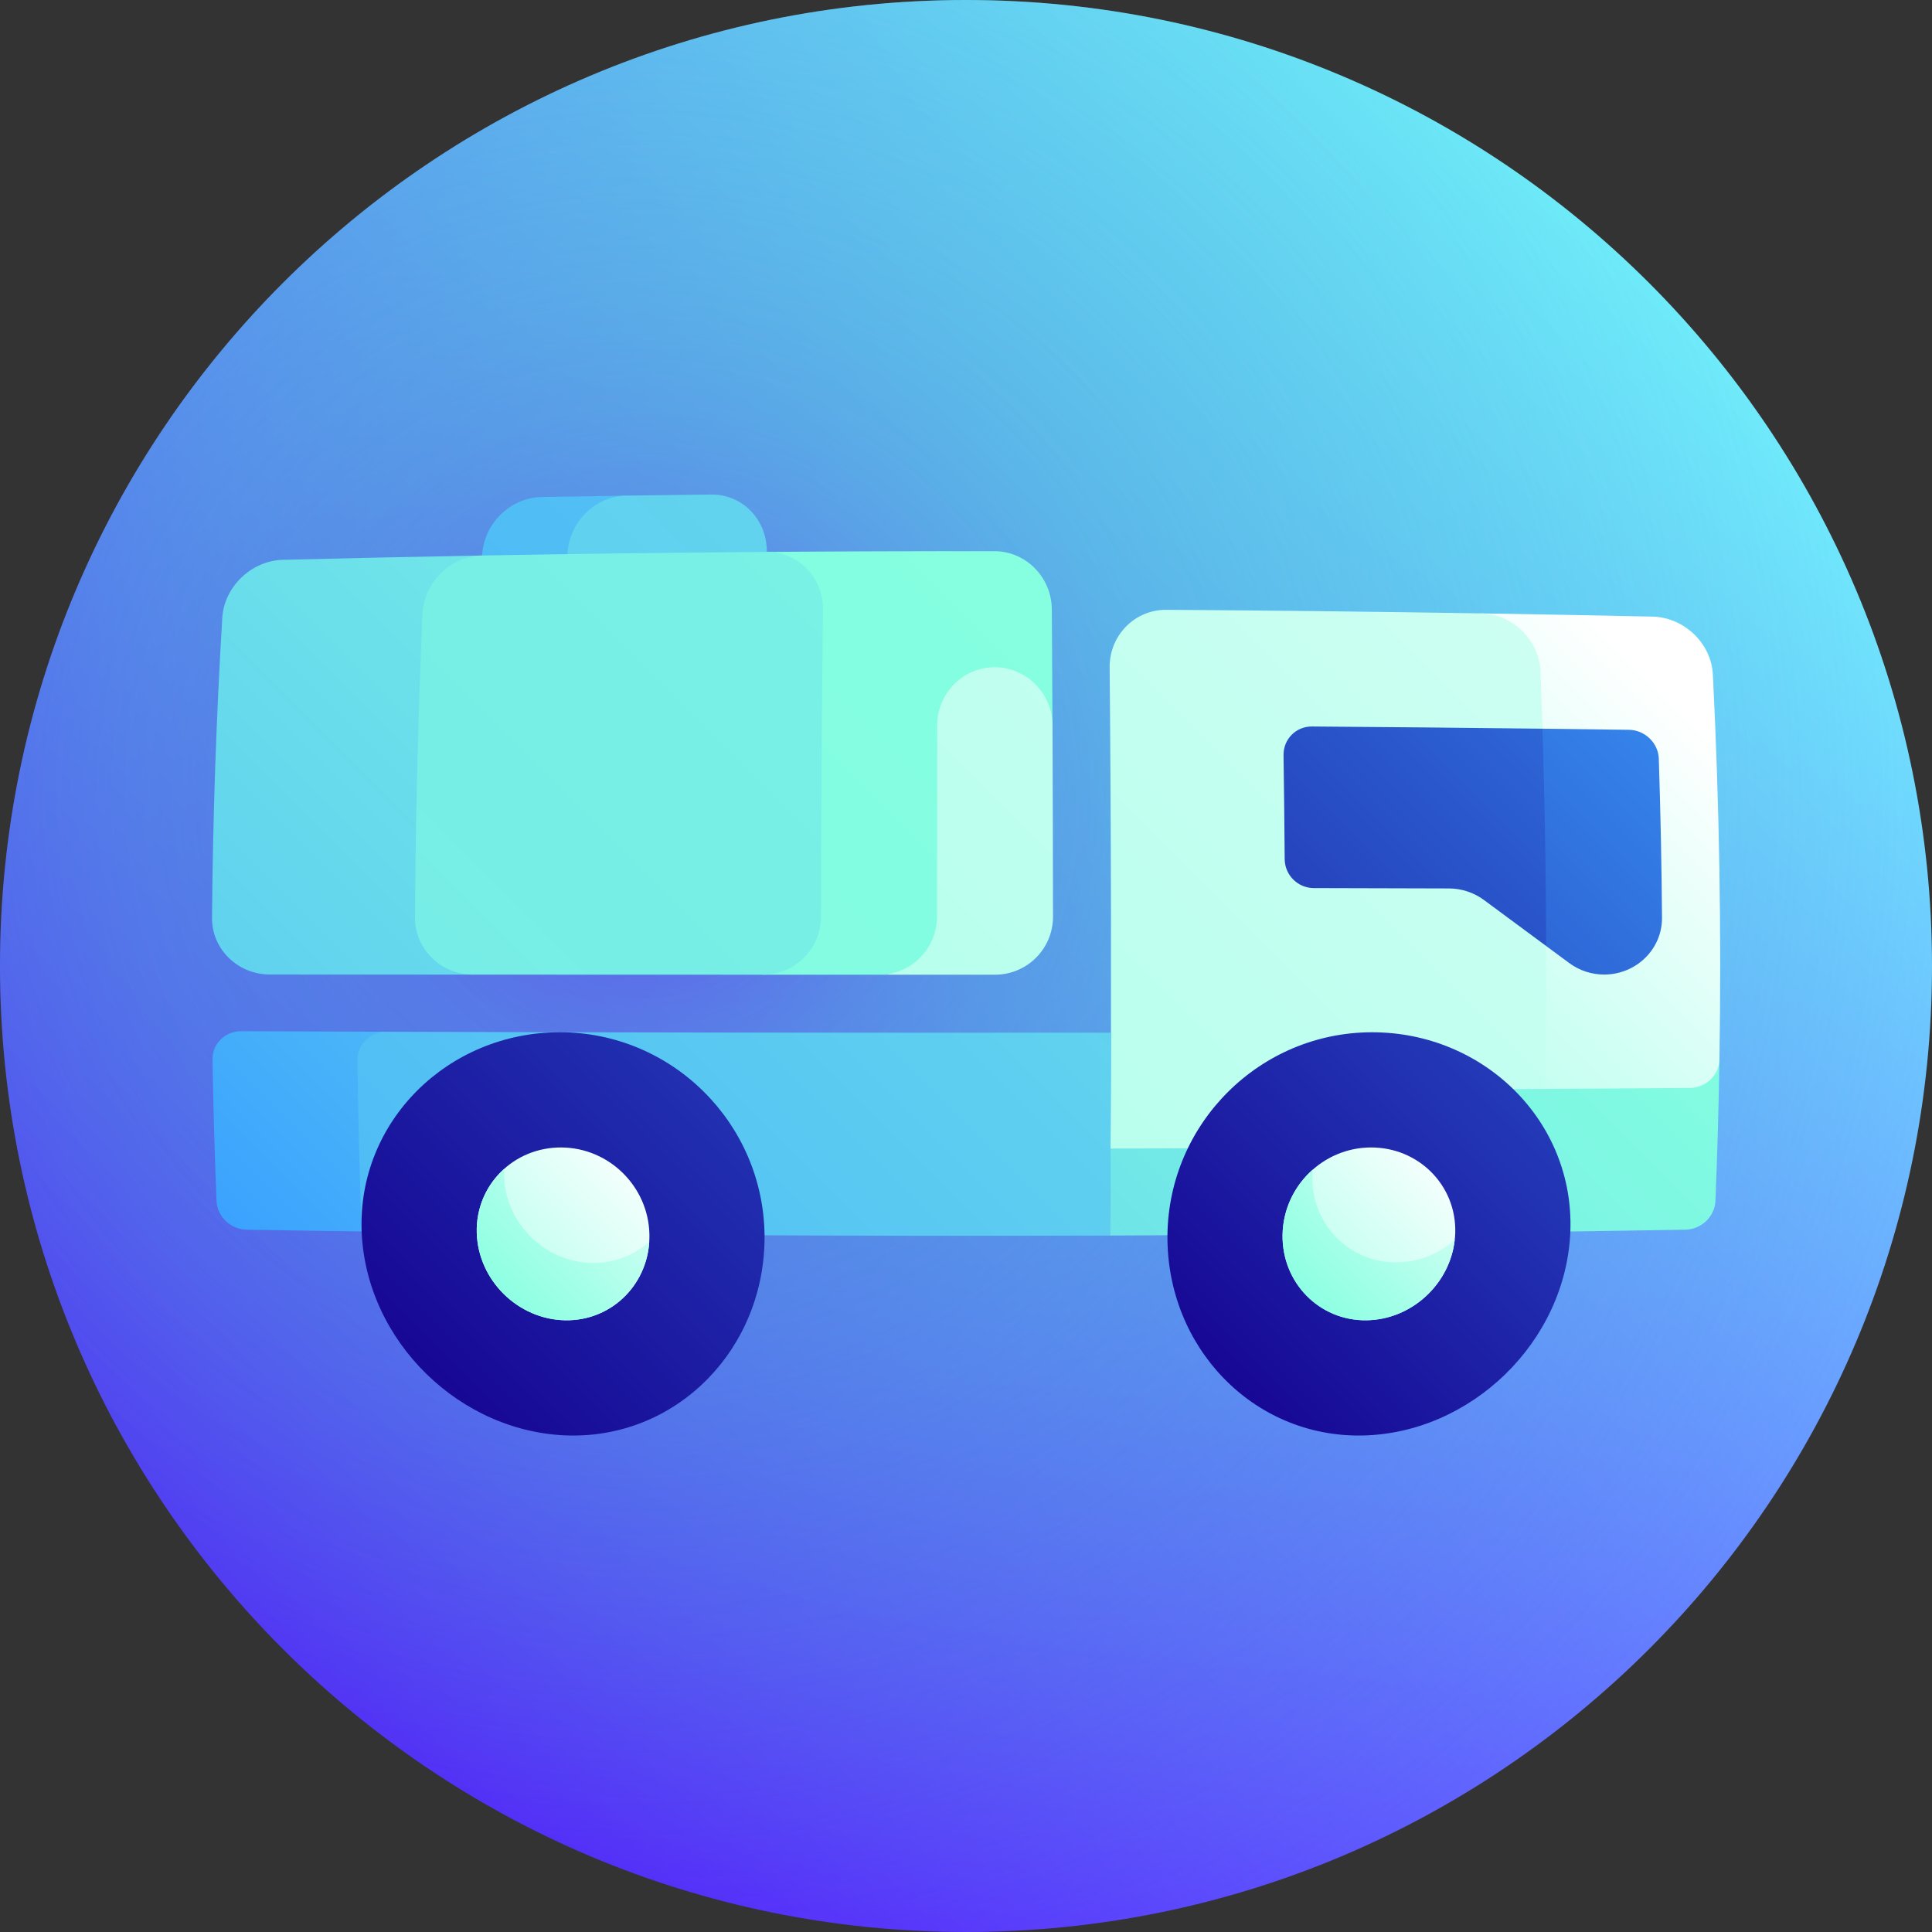 <svg width="64" height="64" viewBox="0 0 64 64" fill="none" xmlns="http://www.w3.org/2000/svg">
    <rect x="0" y="0" width="64" height="64" fill="#333333" stroke="none"/>
    <path
        d="M32 64C49.673 64 64 49.673 64 32C64 14.327 49.673 0 32 0C14.327 0 0 14.327 0 32C0 49.673 14.327 64 32 64Z"
        fill="url(#paint0_linear_3_42386)" />
    <path
        d="M32 64C49.673 64 64 49.673 64 32C64 14.327 49.673 0 32 0C14.327 0 0 14.327 0 32C0 49.673 14.327 64 32 64Z"
        fill="url(#paint1_radial_3_42386)" />
    <path
        d="M47.359 35.142C48.621 37.041 49.861 38.931 51.066 40.808C52.655 40.786 54.244 40.762 55.832 40.735C56.359 40.726 56.805 40.299 56.826 39.781C56.889 38.219 56.934 36.656 56.959 35.094C53.759 35.114 50.559 35.13 47.359 35.142Z"
        fill="url(#paint2_linear_3_42386)" />
    <path
        d="M36.787 38.048C36.782 39.008 36.775 39.969 36.767 40.929C39.627 40.919 42.486 40.901 45.346 40.874C45.415 38.011 45.451 35.149 45.453 32.286C42.569 34.195 39.671 36.122 36.787 38.048Z"
        fill="url(#paint3_linear_3_42386)" />
    <path
        d="M54.742 20.426C52.847 20.385 50.952 20.349 49.057 20.319C49.247 24.941 49.324 29.563 49.288 34.184C49.924 34.816 50.557 35.445 51.186 36.072C52.785 36.062 54.384 36.051 55.983 36.039C56.512 36.035 56.951 35.611 56.959 35.094C57.028 30.844 56.955 26.594 56.741 22.344C56.688 21.309 55.788 20.45 54.742 20.426Z"
        fill="url(#paint4_linear_3_42386)" />
    <path
        d="M49.057 20.319C45.582 20.262 42.108 20.223 38.633 20.201C37.587 20.195 36.749 21.051 36.758 22.111C36.808 27.424 36.818 32.736 36.787 38.048C39.659 38.042 42.532 38.029 45.404 38.011C45.414 37.375 45.423 36.739 45.43 36.103C47.349 36.094 49.267 36.084 51.186 36.072C51.26 31.463 51.208 26.854 51.032 22.245C50.991 21.2 50.102 20.336 49.057 20.319Z"
        fill="url(#paint5_linear_3_42386)" />
    <path
        d="M53.962 24.176C53.007 24.163 52.052 24.151 51.097 24.139C50.491 25.11 49.876 26.084 49.254 27.061C49.918 28.49 50.574 29.916 51.218 31.337C51.475 31.526 51.731 31.716 51.987 31.905C52.32 32.151 52.725 32.283 53.141 32.283C54.202 32.282 55.065 31.439 55.056 30.4C55.043 28.644 55.007 26.887 54.95 25.131C54.932 24.611 54.489 24.184 53.962 24.176Z"
        fill="url(#paint6_linear_3_42386)" />
    <path
        d="M43.458 24.066C42.931 24.062 42.511 24.488 42.519 25.016C42.536 26.164 42.548 27.312 42.557 28.46C42.561 28.988 42.993 29.418 43.523 29.419C45.017 29.422 46.511 29.427 48.005 29.431C48.42 29.433 48.826 29.568 49.16 29.815C49.847 30.324 50.533 30.831 51.218 31.337C51.212 28.938 51.171 26.539 51.097 24.139C48.551 24.109 46.005 24.084 43.458 24.066Z"
        fill="url(#paint7_linear_3_42386)" />
    <path
        d="M7.04 35.094C7.065 36.656 7.11 38.219 7.173 39.781C7.194 40.299 7.641 40.726 8.167 40.735C9.756 40.762 11.345 40.786 12.933 40.808C12.857 38.598 12.809 36.388 12.79 34.178C11.189 34.173 9.588 34.167 7.988 34.16C7.457 34.158 7.032 34.576 7.04 35.094Z"
        fill="url(#paint8_linear_3_42386)" />
    <path
        d="M36.803 34.208C28.799 34.215 20.795 34.205 12.791 34.178C12.261 34.177 11.834 34.599 11.841 35.121C11.865 37.012 11.912 38.903 11.981 40.794C20.243 40.912 28.505 40.957 36.767 40.929C36.786 38.688 36.798 36.448 36.803 34.208Z"
        fill="url(#paint9_linear_3_42386)" />
    <path
        d="M25.327 40.921C25.358 44.631 22.485 47.618 18.875 47.553C15.267 47.485 12.124 44.443 11.98 40.795C11.841 37.146 14.84 34.193 18.553 34.195C22.268 34.2 25.286 37.21 25.327 40.921Z"
        fill="url(#paint10_linear_3_42386)" />
    <path
        d="M21.513 40.898C21.541 42.484 20.301 43.757 18.733 43.736C17.166 43.715 15.841 42.418 15.793 40.844C15.746 39.269 17.008 38.002 18.595 38.011C20.183 38.021 21.484 39.312 21.513 40.898Z"
        fill="url(#paint11_linear_3_42386)" />
    <path
        d="M19.63 41.837C18.055 41.821 16.736 40.526 16.701 38.95C16.699 38.871 16.701 38.794 16.706 38.717C16.124 39.235 15.769 39.994 15.794 40.843C15.842 42.418 17.166 43.715 18.734 43.736C20.224 43.755 21.416 42.607 21.508 41.132C21.012 41.577 20.356 41.844 19.63 41.837Z"
        fill="url(#paint12_linear_3_42386)" />
    <path
        d="M52.02 40.795C51.876 44.443 48.733 47.485 45.125 47.553C41.515 47.618 38.642 44.631 38.673 40.921C38.714 37.21 41.731 34.2 45.447 34.195C49.16 34.193 52.158 37.146 52.02 40.795Z"
        fill="url(#paint13_linear_3_42386)" />
    <path
        d="M48.207 40.843C48.159 42.418 46.834 43.715 45.267 43.736C43.699 43.757 42.459 42.483 42.487 40.898C42.516 39.312 43.817 38.02 45.404 38.011C46.992 38.002 48.254 39.269 48.207 40.843Z"
        fill="url(#paint14_linear_3_42386)" />
    <path
        d="M46.273 41.817C44.698 41.836 43.45 40.563 43.474 38.978C43.476 38.9 43.481 38.822 43.488 38.744C42.887 39.273 42.502 40.043 42.486 40.898C42.458 42.483 43.698 43.756 45.266 43.736C46.756 43.716 48.024 42.543 48.188 41.076C47.67 41.529 47 41.809 46.273 41.817Z"
        fill="url(#paint15_linear_3_42386)" />
    <path
        d="M9.371 18.544C8.331 18.571 7.426 19.434 7.363 20.469C7.164 23.781 7.05 27.094 7.023 30.406C7.014 31.44 7.877 32.281 8.938 32.282C11.18 32.283 13.422 32.285 15.665 32.285C15.66 27.657 15.762 23.03 15.971 18.402C13.771 18.441 11.571 18.489 9.371 18.544Z"
        fill="url(#paint16_linear_3_42386)" />
    <path
        d="M32.943 18.259C30.429 18.256 27.914 18.264 25.4 18.283C25.314 22.951 25.272 27.619 25.273 32.288C26.555 32.288 27.836 32.288 29.117 32.288C30.179 32.288 32 31.428 32 30.366C32.961 28.252 33.919 26.138 34.865 24.027C34.859 22.746 34.852 21.465 34.843 20.184C34.835 19.123 33.983 18.26 32.943 18.259Z"
        fill="url(#paint17_linear_3_42386)" />
    <path
        d="M17.938 16.464C16.904 16.483 16.02 17.352 15.971 18.402C15.905 19.86 15.85 21.318 15.806 22.776C17.393 22.757 18.981 22.741 20.569 22.727C20.614 20.624 20.675 18.521 20.75 16.418C19.813 16.432 18.875 16.447 17.938 16.464Z"
        fill="url(#paint18_linear_3_42386)" />
    <path
        d="M23.563 16.382C22.625 16.393 21.688 16.404 20.75 16.418C19.716 16.433 18.84 17.302 18.799 18.356C18.745 19.819 18.7 21.282 18.663 22.745C20.886 22.723 23.109 22.706 25.332 22.695C25.35 21.224 25.373 19.754 25.4 18.283C25.418 17.223 24.597 16.371 23.563 16.382Z"
        fill="url(#paint19_linear_3_42386)" />
    <path
        d="M27.197 30.368C27.202 26.976 27.224 23.583 27.262 20.191C27.273 19.13 26.44 18.275 25.4 18.283C22.257 18.306 19.114 18.346 15.971 18.402C14.931 18.421 14.042 19.287 13.996 20.334C13.85 23.685 13.767 27.036 13.747 30.387C13.741 31.435 14.603 32.284 15.664 32.285C18.867 32.286 22.07 32.287 25.273 32.288C26.335 32.288 27.195 31.428 27.197 30.368Z"
        fill="url(#paint20_linear_3_42386)" />
    <path
        d="M32.952 22.103C31.901 22.102 31.048 22.963 31.045 24.025C31.042 26.139 31.04 28.253 31.039 30.367C31.039 31.428 30.179 32.288 29.117 32.288C30.398 32.288 31.68 32.288 32.961 32.288C34.022 32.288 34.883 31.428 34.882 30.367C34.88 28.254 34.874 26.14 34.865 24.027C34.859 22.966 34.002 22.104 32.952 22.103Z"
        fill="url(#paint21_linear_3_42386)" />
    <defs>
        <linearGradient id="paint0_linear_3_42386" x1="9.373" y1="54.627" x2="54.627" y2="9.373"
            gradientUnits="userSpaceOnUse">
            <stop offset="0.006" stop-color="#560DFF" />
            <stop offset="1" stop-color="#73ECFF" />
        </linearGradient>
        <radialGradient id="paint1_radial_3_42386" cx="0" cy="0" r="1"
            gradientUnits="userSpaceOnUse"
            gradientTransform="translate(21.162 26.296) scale(44.709)">
            <stop stop-color="#6B23EA" stop-opacity="0.7" />
            <stop offset="0.032" stop-color="#663CE5" stop-opacity="0.678" />
            <stop offset="0.087" stop-color="#5D61DE" stop-opacity="0.639" />
            <stop offset="0.149" stop-color="#5683D8" stop-opacity="0.596" />
            <stop offset="0.217" stop-color="#509FD3" stop-opacity="0.548" />
            <stop offset="0.293" stop-color="#4BB5CE" stop-opacity="0.495" />
            <stop offset="0.381" stop-color="#48C7CB" stop-opacity="0.433" />
            <stop offset="0.488" stop-color="#45D3C9" stop-opacity="0.358" />
            <stop offset="0.635" stop-color="#43DAC7" stop-opacity="0.256" />
            <stop offset="1" stop-color="#43DCC7" stop-opacity="0" />
        </radialGradient>
        <linearGradient id="paint2_linear_3_42386" x1="1.875" y1="87.859" x2="72.488"
            y2="17.247" gradientUnits="userSpaceOnUse">
            <stop stop-color="#389FFF" />
            <stop offset="0.121" stop-color="#45AFFA" />
            <stop offset="0.573" stop-color="#73E9E7" />
            <stop offset="0.79" stop-color="#85FFE0" />
            <stop offset="0.881" stop-color="#9DFFE6" />
            <stop offset="1" stop-color="#C2FFF0" />
        </linearGradient>
        <linearGradient id="paint3_linear_3_42386" x1="4.745" y1="75.782" x2="67.549"
            y2="12.979" gradientUnits="userSpaceOnUse">
            <stop stop-color="#389FFF" />
            <stop offset="0.121" stop-color="#45AFFA" />
            <stop offset="0.573" stop-color="#73E9E7" />
            <stop offset="0.79" stop-color="#85FFE0" />
            <stop offset="0.881" stop-color="#9DFFE6" />
            <stop offset="1" stop-color="#C2FFF0" />
        </linearGradient>
        <linearGradient id="paint4_linear_3_42386" x1="37.122" y1="43.778" x2="56.635"
            y2="24.265" gradientUnits="userSpaceOnUse">
            <stop stop-color="#85FFE0" />
            <stop offset="0.234" stop-color="#9DFFE6" />
            <stop offset="0.725" stop-color="#DAFFF6" />
            <stop offset="1" stop-color="white" />
        </linearGradient>
        <linearGradient id="paint5_linear_3_42386" x1="-10.703" y1="83.36" x2="89.994"
            y2="-17.337" gradientUnits="userSpaceOnUse">
            <stop stop-color="#85FFE0" />
            <stop offset="0.234" stop-color="#9DFFE6" />
            <stop offset="0.725" stop-color="#DAFFF6" />
            <stop offset="1" stop-color="white" />
        </linearGradient>
        <linearGradient id="paint6_linear_3_42386" x1="32.113" y1="48.62" x2="61.047"
            y2="19.686" gradientUnits="userSpaceOnUse">
            <stop stop-color="#170794" />
            <stop offset="1" stop-color="#3CA1FF" />
        </linearGradient>
        <linearGradient id="paint7_linear_3_42386" x1="32.838" y1="42.004" x2="62.083"
            y2="12.759" gradientUnits="userSpaceOnUse">
            <stop stop-color="#170794" />
            <stop offset="1" stop-color="#3CA1FF" />
        </linearGradient>
        <linearGradient id="paint8_linear_3_42386" x1="6.365" y1="41.377" x2="44.562"
            y2="3.18" gradientUnits="userSpaceOnUse">
            <stop stop-color="#389FFF" />
            <stop offset="0.121" stop-color="#45AFFA" />
            <stop offset="0.573" stop-color="#73E9E7" />
            <stop offset="0.79" stop-color="#85FFE0" />
            <stop offset="0.881" stop-color="#9DFFE6" />
            <stop offset="1" stop-color="#C2FFF0" />
        </linearGradient>
        <linearGradient id="paint9_linear_3_42386" x1="-1.509" y1="63.64" x2="83.668"
            y2="-21.537" gradientUnits="userSpaceOnUse">
            <stop stop-color="#389FFF" />
            <stop offset="0.121" stop-color="#45AFFA" />
            <stop offset="0.573" stop-color="#73E9E7" />
            <stop offset="0.79" stop-color="#85FFE0" />
            <stop offset="0.881" stop-color="#9DFFE6" />
            <stop offset="1" stop-color="#C2FFF0" />
        </linearGradient>
        <linearGradient id="paint10_linear_3_42386" x1="13.914" y1="45.62" x2="49.484"
            y2="10.05" gradientUnits="userSpaceOnUse">
            <stop stop-color="#170794" />
            <stop offset="1" stop-color="#3CA1FF" />
        </linearGradient>
        <linearGradient id="paint11_linear_3_42386" x1="12.841" y1="46.687" x2="21.449"
            y2="38.079" gradientUnits="userSpaceOnUse">
            <stop stop-color="#85FFE0" />
            <stop offset="0.234" stop-color="#9DFFE6" />
            <stop offset="0.725" stop-color="#DAFFF6" />
            <stop offset="1" stop-color="white" />
        </linearGradient>
        <linearGradient id="paint12_linear_3_42386" x1="16.114" y1="43.415" x2="22.813"
            y2="36.716" gradientUnits="userSpaceOnUse">
            <stop stop-color="#85FFE0" />
            <stop offset="0.234" stop-color="#9DFFE6" />
            <stop offset="0.725" stop-color="#DAFFF6" />
            <stop offset="1" stop-color="white" />
        </linearGradient>
        <linearGradient id="paint13_linear_3_42386" x1="40.336" y1="45.783" x2="69.751"
            y2="16.369" gradientUnits="userSpaceOnUse">
            <stop stop-color="#170794" />
            <stop offset="1" stop-color="#3CA1FF" />
        </linearGradient>
        <linearGradient id="paint14_linear_3_42386" x1="39.316" y1="46.885" x2="48.218"
            y2="37.984" gradientUnits="userSpaceOnUse">
            <stop stop-color="#85FFE0" />
            <stop offset="0.234" stop-color="#9DFFE6" />
            <stop offset="0.725" stop-color="#DAFFF6" />
            <stop offset="1" stop-color="white" />
        </linearGradient>
        <linearGradient id="paint15_linear_3_42386" x1="42.701" y1="43.499" x2="49.604"
            y2="36.597" gradientUnits="userSpaceOnUse">
            <stop stop-color="#85FFE0" />
            <stop offset="0.234" stop-color="#9DFFE6" />
            <stop offset="0.725" stop-color="#DAFFF6" />
            <stop offset="1" stop-color="white" />
        </linearGradient>
        <linearGradient id="paint16_linear_3_42386" x1="-21.249" y1="58.788" x2="49.861"
            y2="-12.322" gradientUnits="userSpaceOnUse">
            <stop stop-color="#389FFF" />
            <stop offset="0.121" stop-color="#45AFFA" />
            <stop offset="0.573" stop-color="#73E9E7" />
            <stop offset="0.79" stop-color="#85FFE0" />
            <stop offset="0.881" stop-color="#9DFFE6" />
            <stop offset="1" stop-color="#C2FFF0" />
        </linearGradient>
        <linearGradient id="paint17_linear_3_42386" x1="-236.841" y1="290.096" x2="106.127"
            y2="-52.872" gradientUnits="userSpaceOnUse">
            <stop stop-color="#389FFF" />
            <stop offset="0.121" stop-color="#45AFFA" />
            <stop offset="0.573" stop-color="#73E9E7" />
            <stop offset="0.79" stop-color="#85FFE0" />
            <stop offset="0.881" stop-color="#9DFFE6" />
            <stop offset="1" stop-color="#C2FFF0" />
        </linearGradient>
        <linearGradient id="paint18_linear_3_42386" x1="-27.921" y1="66.385" x2="176.818"
            y2="-138.354" gradientUnits="userSpaceOnUse">
            <stop stop-color="#389FFF" />
            <stop offset="0.121" stop-color="#45AFFA" />
            <stop offset="0.573" stop-color="#73E9E7" />
            <stop offset="0.79" stop-color="#85FFE0" />
            <stop offset="0.881" stop-color="#9DFFE6" />
            <stop offset="1" stop-color="#C2FFF0" />
        </linearGradient>
        <linearGradient id="paint19_linear_3_42386" x1="-56.852" y1="99.065" x2="146.485"
            y2="-104.272" gradientUnits="userSpaceOnUse">
            <stop stop-color="#389FFF" />
            <stop offset="0.121" stop-color="#45AFFA" />
            <stop offset="0.573" stop-color="#73E9E7" />
            <stop offset="0.79" stop-color="#85FFE0" />
            <stop offset="0.881" stop-color="#9DFFE6" />
            <stop offset="1" stop-color="#C2FFF0" />
        </linearGradient>
        <linearGradient id="paint20_linear_3_42386" x1="-197.01" y1="242.986" x2="147.727"
            y2="-101.751" gradientUnits="userSpaceOnUse">
            <stop stop-color="#389FFF" />
            <stop offset="0.121" stop-color="#45AFFA" />
            <stop offset="0.573" stop-color="#73E9E7" />
            <stop offset="0.79" stop-color="#85FFE0" />
            <stop offset="0.881" stop-color="#9DFFE6" />
            <stop offset="1" stop-color="#C2FFF0" />
        </linearGradient>
        <linearGradient id="paint21_linear_3_42386" x1="-203.84" y1="263.998" x2="36.817"
            y2="23.341" gradientUnits="userSpaceOnUse">
            <stop stop-color="#389FFF" />
            <stop offset="0.121" stop-color="#45AFFA" />
            <stop offset="0.573" stop-color="#73E9E7" />
            <stop offset="0.79" stop-color="#85FFE0" />
            <stop offset="0.881" stop-color="#9DFFE6" />
            <stop offset="1" stop-color="#C2FFF0" />
        </linearGradient>
    </defs>
</svg>
